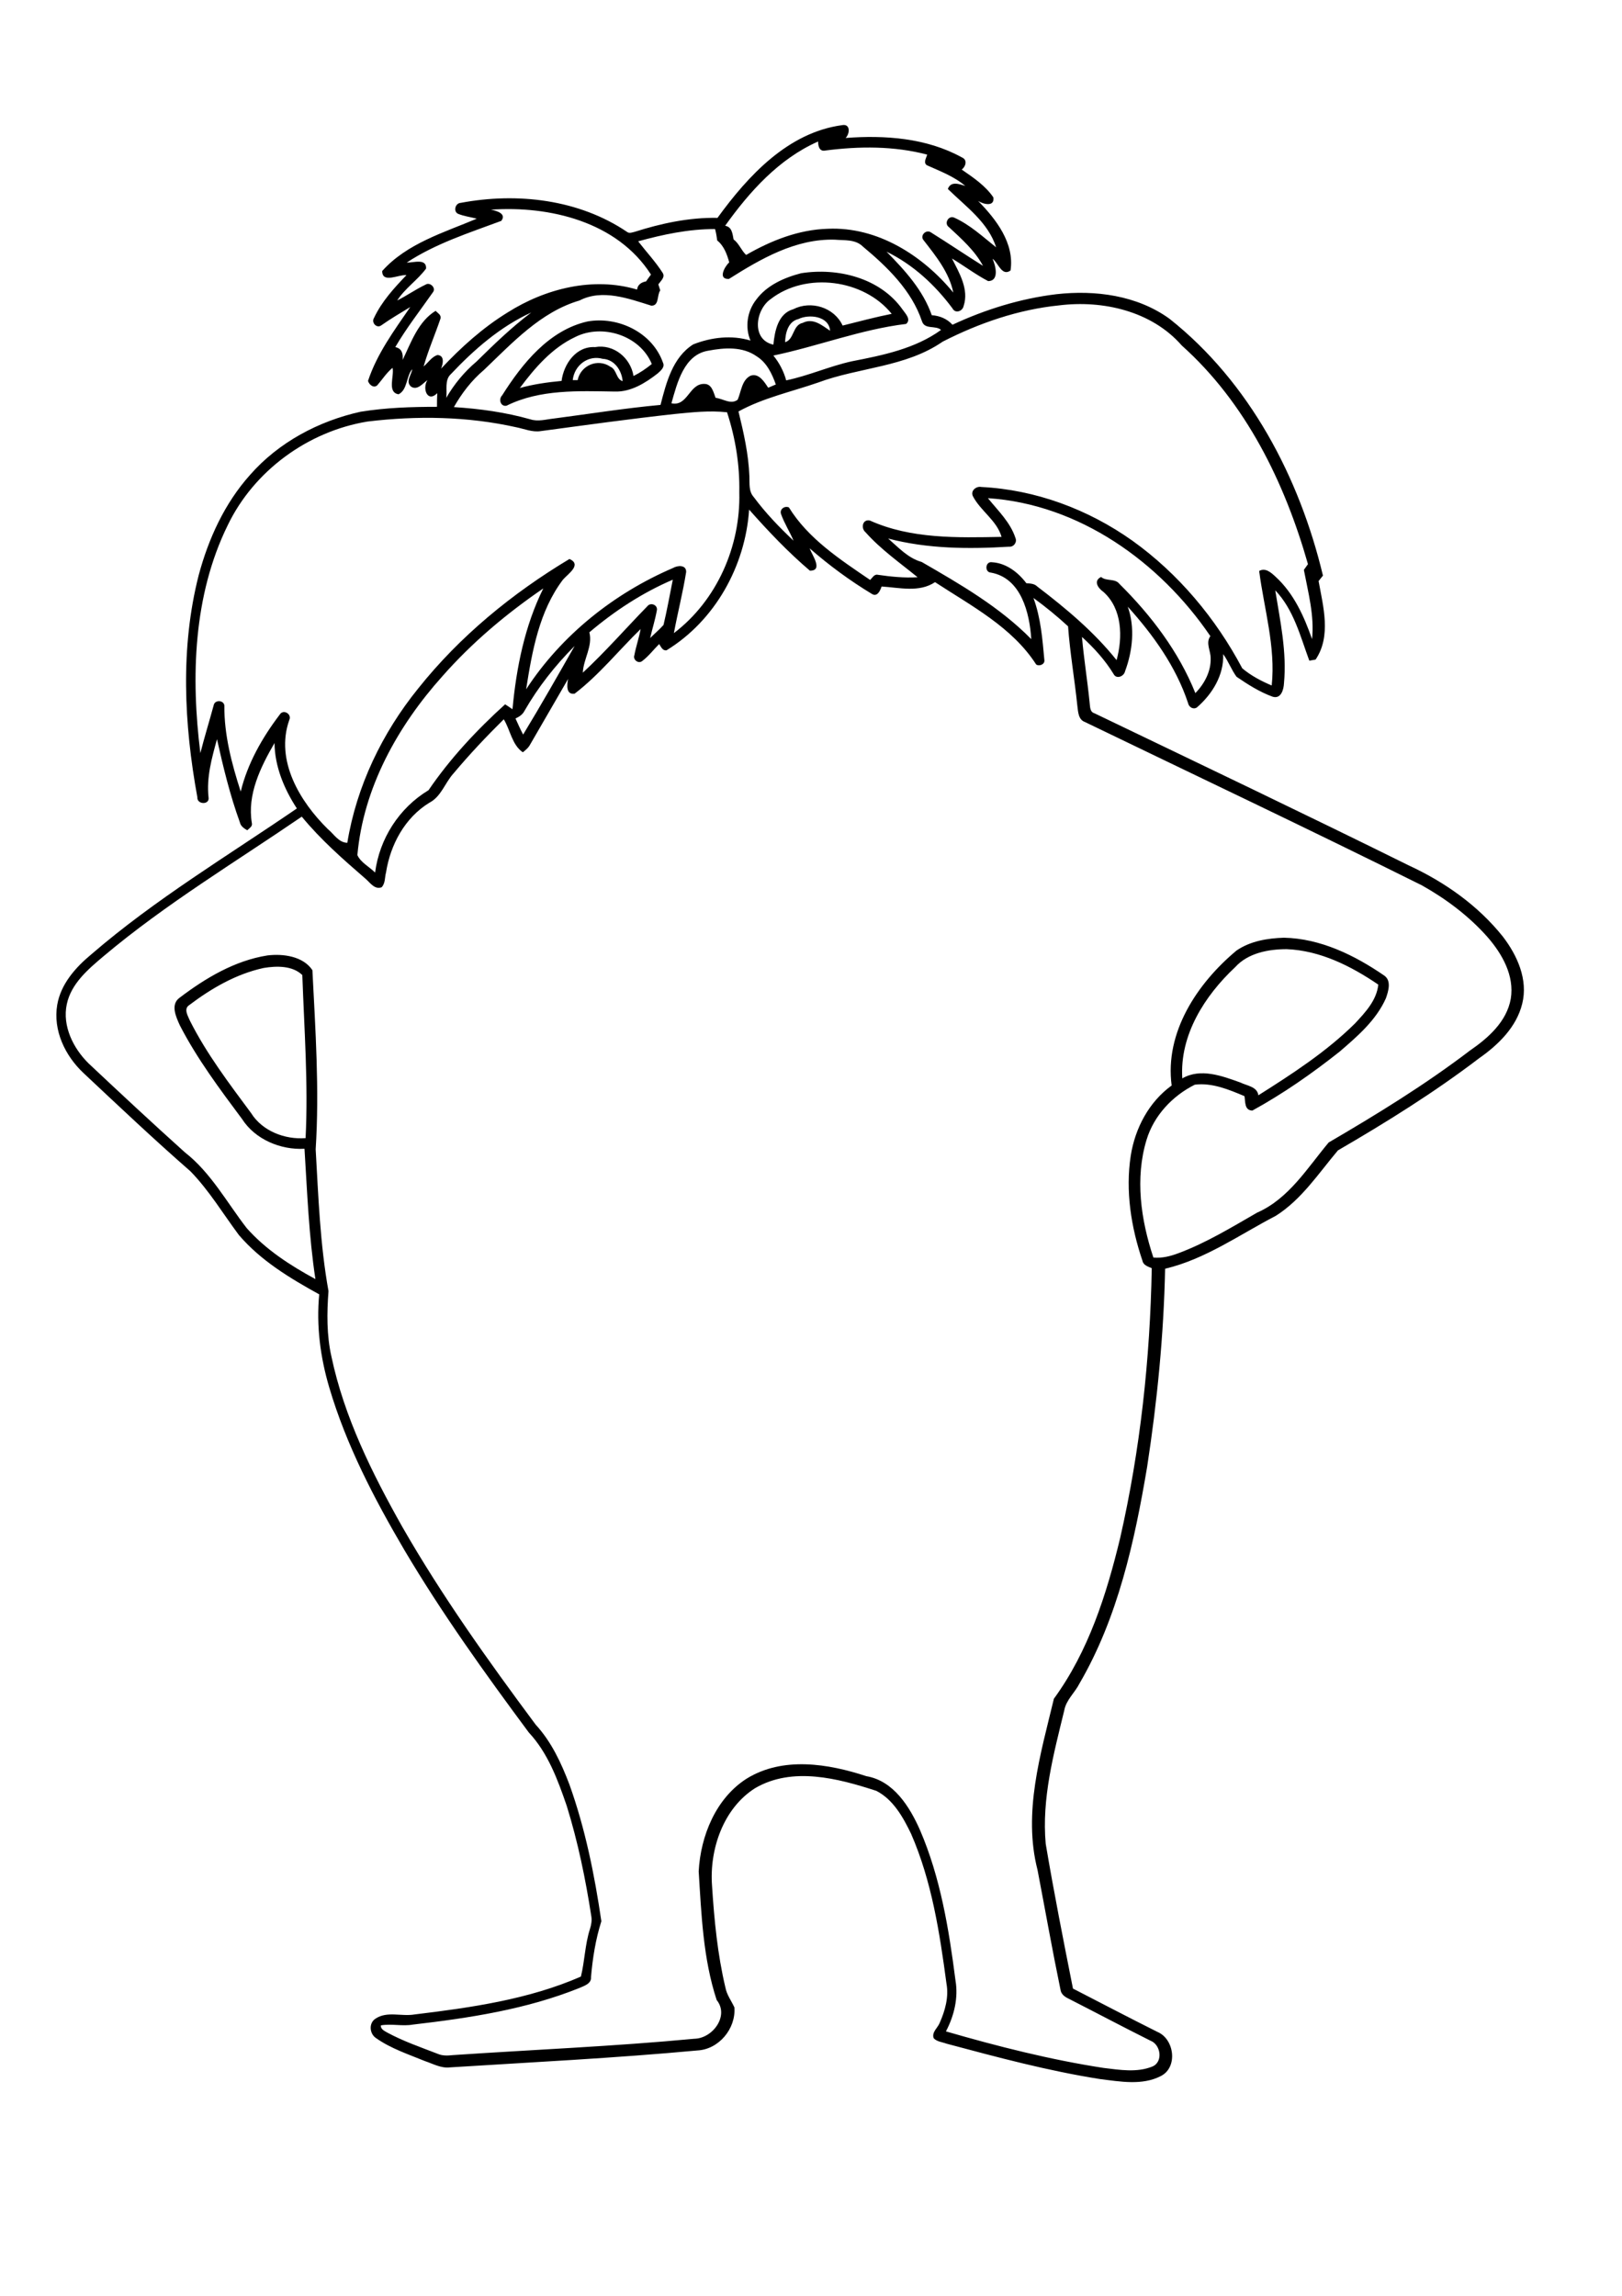 <?xml version="1.0" encoding="utf-8"?>
<!-- Generator: Adobe Illustrator 21.0.2, SVG Export Plug-In . SVG Version: 6.00 Build 0)  -->
<svg version="1.2" baseProfile="tiny" id="Layer_1" xmlns="http://www.w3.org/2000/svg" xmlns:xlink="http://www.w3.org/1999/xlink"
	 x="0px" y="0px" viewBox="0 0 595 842" overflow="scroll" xml:space="preserve">
<g>
	<path d="M210.1,139.4c0.5,0,1.4,0,1.8,0c1.1-5.4,7.4-8.1,12-4.9c2.4,1,2,4.5,4.5,5.3c-0.3-3.9-3-8-7.3-8.2
		C215.8,130.1,210.7,133.9,210.1,139.4 M211,123.6c-8.5,4-14.8,11.3-20.3,18.7c5-1.4,10.1-2.1,15.3-2.6c0.8-6.2,5.3-12.8,12.3-12.4
		c6.8-1.2,13,3.9,14.1,10.6c2.4-1.2,4.6-2.7,6.7-4.4C234.8,123,220.9,118.6,211,123.6 M215.5,117.9c11.2-2,23.8,4,27.7,15.1
		c0.8,1.7-0.9,3-2,4c-4.5,3.5-9.8,6.8-15.7,6.6c-13.3-0.2-27.4-0.9-39.7,5.2c-2.2,0.4-3-2.4-1.6-3.8
		C191.6,133.3,201.4,121.1,215.5,117.9 M96.7,355c-10.1,2.2-19.2,7.5-27.4,13.7c-2,1.4-0.3,4,0.4,5.7c6.1,12.1,14.4,23,22.4,33.8
		c4.1,6.6,12.4,9.8,20,9.2c1-19.9-0.5-39.9-1.2-59.8C107.3,354.1,101.5,354.2,96.7,355 M453.1,354.7c-11.2,10.5-20.4,24.9-19.4,40.8
		c6.7-3.9,14.6-0.9,21.3,1.5c2.4,1.2,6.2,1.5,6.6,4.7c12.5-7.9,25-16,35.5-26.4c3.7-4,7.9-8.4,8.5-14.2c-10-6.8-21.3-12.5-33.6-13
		C465.3,348.1,457.8,349.5,453.1,354.7 M192.4,260.7c-0.7,1.4-2,2.2-3.3,2.8c0.9,2,1.8,4,2.8,5.9c6.5-10.7,12.7-21.6,18.9-32.5
		C203.7,244,197.4,252,192.4,260.7 M162.2,248.1c-16.3,18.2-28.9,40.8-31.1,65.5c1.2,2.7,4.4,4.3,6.5,6.4
		c1.6-12.4,8.8-23.7,19.6-30.2c7.9-11.6,17.7-22.1,28.1-31.5c0.9,0.6,1.8,1.2,2.7,1.8c1.4-15.2,4.5-30.6,11.3-44.3
		C185.7,225.1,173.1,235.7,162.2,248.1 M216.2,231.9c1.3,5.1-2.2,9.8-2.4,14.8c8.3-7.7,15.8-16.3,23.7-24.4c1.1-1.4,3.6-0.6,3.5,1.3
		c-0.6,3.5-1.7,6.9-2.5,10.4c1.6-1.6,3.4-3.1,4.9-4.8c1.3-5.5,2.3-11,3.4-16.6C235.6,217.4,225.4,224.1,216.2,231.9 M274.8,186.9
		c-1.4,20.7-12.5,40.7-30.3,51.6c-1.5,0.2-2-1.3-2.7-2.3c-2.1,2.1-3.9,4.5-6.3,6.3c-1.4,1-3.4-0.6-2.8-2.2c0.6-3.2,1.7-6.3,2.3-9.6
		c-8.1,7.9-15.2,16.8-24.2,23.7c-3.3,0.5-2.8-3.4-2.4-5.4c-4.6,8-9.3,16-13.9,24c-0.6,1.2-1.7,2.1-2.7,2.9c-4-2.7-4.6-8.2-7-12.1
		c-6.4,6.3-12.6,12.9-18.4,19.8c-3.2,3.5-4.5,8.5-8.9,10.8c-9,5.5-14.3,15.4-15.9,25.6c-0.5,1.8-0.2,3.9-1.6,5.4
		c-2.6,1-4.3-1.8-6-3.2c-8.2-7.1-16.4-14.3-23.3-22.7c-24.4,16.7-49.9,32-72.6,51.1c-5.7,4.8-12,10.1-13.6,17.7
		c-1.7,8,2.4,16.2,8,21.7c11.7,11,23.4,21.9,35.3,32.6c9.6,7.5,15.4,18.4,22.7,27.8c7,7.9,16,13.7,25.2,18.7
		c-2.4-15.8-3-31.8-4-47.8c-8.7,0.5-18.1-3.4-22.9-10.9c-8.2-11-16.5-22.1-22.8-34.3c-1.4-3.1-3.6-7.7-0.1-10.2
		c9.5-7.2,20.2-13.6,32.2-15.5c5.8-0.7,13.1,0.3,16.5,5.4c1.1,21.8,2.6,43.8,1.2,65.7c1,17.4,1.6,34.8,4.7,52
		c-0.6,8-0.7,16.2,1.1,24.1c4.7,22.2,14.9,42.7,26,62.4c14.5,25.3,31.5,49.1,48.9,72.5c5.8,6.3,9.4,14.1,12.4,22
		c5.8,16.2,9.2,33.1,11.7,50.1c-2.1,6.6-3.2,13.5-3.8,20.5c0.2,2.4-2.5,3.2-4.3,4c-19.4,7.8-40.3,11-61,13.4
		c-3.9,0.7-7.9-0.4-11.8,0.3c-0.1,1.4,1.3,2,2.3,2.6c5.9,3.2,12.3,5.4,18.5,7.8c1.8,0.8,3.7,0.7,5.6,0.5c29.5-2,59.1-3.2,88.6-6
		c6.7-0.1,12.9-8.4,8.2-14.2c-5-15.2-5.6-31.4-6.6-47.2c0.7-13,6.3-26.8,17.6-34c13.3-8.2,29.9-5.5,43.9-0.9
		c10,1.7,15.9,11.2,19.7,19.8c7.5,17.4,10.6,36.4,13,55.1c1.1,6.4-0.5,13-3.5,18.7c19,5.5,38.3,10.4,57.8,13.4
		c5.9,0.7,12.2,1.8,17.9-0.5c4.1-1.7,3.1-8.1-0.7-9.5c-10-5-20-10.3-30-15.4c-1.5-0.7-2.8-1.7-3-3.4c-3-14.5-5.6-29.2-8.4-43.8
		c-5.4-21,1.1-42.4,6-62.8c12.7-17.4,19.3-38.2,24.3-58.9c7.4-32.5,11-65.8,11.6-99c-1.4-0.6-3.1-1.1-3.4-2.7
		c-4.2-12.3-6.3-25.7-4.3-38.6c1.6-10.1,6.7-19.7,15-25.7c-2.6-19.5,9.4-37.5,23.8-49.5c5.1-3.5,11.4-4.5,17.4-4.7
		c13.4,0.3,25.9,6.4,36.8,13.9c2.7,1.9,1.5,5.7,0.6,8.3c-3.6,8.1-10.5,14-17,19.6c-10.1,8-20.7,15.4-32,21.6c-3-0.1-2.5-3.3-2.9-5.3
		c-5.7-2.4-11.9-5-18.2-4.2c-8.2,4.1-15,11.3-17.7,20.2c-4.3,14.1-2.1,29.4,2.5,43.2c3.2,0.3,6.3-0.5,9.2-1.6
		c10.2-3.8,19.5-9.5,28.9-14.9c11.6-5.1,18.4-16.4,26.2-25.7c17.8-10.4,35.4-21.2,51.8-33.7c6.7-4.6,13.5-10.6,15-19
		c1.4-8.5-3.2-16.5-8.5-22.6c-6.8-7.7-15.2-14-24.1-19c-41-20.4-82.4-40-123.6-59.9c-2.5-0.9-2.5-3.8-2.8-6
		c-1-9.7-2.7-19.4-3.4-29.1c-4-3.7-8.3-7.2-12.7-10.4c2.7,7.3,3.3,15.1,4,22.7c0.3,1.6-1.8,2.5-3,1.7c-8.8-13.7-23.8-21.5-37.1-30.2
		c-5.8,3.9-13.1,2-19.6,1.6c-0.5,1.5-1.6,4-3.6,2.7c-8.1-4.9-15.7-10.5-22.8-16.7c0.9,2.5,5.1,8.2,0.1,8.2
		C289.1,202.5,281.8,194.8,274.8,186.9 M362.4,182.7c3.7,4.6,8.2,8.8,10.1,14.6c0.7,1.6-0.7,3.4-2.4,3.2c-14.8,0.9-29.9,0.8-44.3-3
		c3.8,3.3,7.3,7.2,12.3,8.6c14.2,8.2,28.6,16.5,40.2,28.3c-0.6-9.6-3.7-22.4-14.8-24.4c-2.4-0.1-2.1-4.2,0.4-3.8
		c5.2,0.3,9.6,3.7,12.6,7.7c1.4,0.1,2.9,0.1,4,1.2c10.5,8,20.8,16.6,29.1,27c2.3-8.4,2.1-18.8-4.8-25c-1.9-1.3-3.9-4-0.9-5.5
		c2,1.7,5.1,0.4,6.8,2.6c11.6,11.5,21.7,24.8,27.8,40c3.3-3.4,5.8-8,5.6-12.9c0-2.7-1.9-5.5-0.1-8
		C425.4,206,395.8,184.9,362.4,182.7 M247.8,151.8c-16.5,1.8-33,4.1-49.4,6.3c-3.1,0.5-6-0.8-9-1.4c-17.9-4-36.4-4.3-54.6-2.1
		c-21.9,3.6-41.7,18.1-51.3,38.1c-12.6,25.7-13.5,55.6-10,83.5c1.5-5.9,3.3-11.7,4.9-17.6c0.4-2,3.6-1.9,3.9,0.1
		c-0.1,10.8,2.7,21.4,6,31.6c2.5-10.3,7.9-19.8,14.3-28.2c1.3-2.2,4.6-0.2,3.5,2c-5.2,14.8,3.9,29.9,14.2,40c2.2,1.8,3.9,4.9,7.1,5
		c3.4-20.8,12.8-40.3,26-56.6c15.3-19.2,34.5-34.9,55.5-47.5c4.7,2.1-0.6,5.5-2.4,7.6c-8.7,11.5-11.3,26.2-13.5,40.2
		c12.9-19.8,32.2-35.2,53.9-44.5c1.7-1,4.9-1.2,4.8,1.5c-1.2,7.5-3.1,14.9-4.5,22.4c15.8-12,24.5-31.9,24-51.6
		c0.2-10-1.4-19.9-4.5-29.4C260.2,150.5,254,151.2,247.8,151.8 M259.9,128.6c-9,1.4-11.5,11.9-13.6,19.3c6,1.3,6.5-7.3,12.1-7.1
		c2.7,0,3.3,3,4.1,5.1c2.7,0.3,5.6,2.6,8.1,0.7c1.3-3,1.5-7.2,4.7-8.8c3.1-1.1,5.1,2.3,6.5,4.4c0.9-0.4,1.9-0.8,2.8-1.2
		c-1.4-3.9-3.3-8-7-10.3C272.4,127,265.7,127.5,259.9,128.6 M292.9,117c-3.8,0.9-4.8,5.1-4.9,8.5c3.4-1,2.7-6.3,6.5-7.1
		c3.8-1.9,7,0.9,10,2.9C304.1,115.9,296.8,115.1,292.9,117 M165.4,137.2c-2.4,2.2-1.3,5.8-1.7,8.7c2.9-5,6.6-9.5,11.1-13.3
		c6.4-6.3,12.9-12.6,20.1-18C183.5,119.8,173.9,128.2,165.4,137.2 M345.8,125.3c-13.6,9.4-30.7,9.4-45.7,15
		c-9.8,3.4-20.1,5.6-29.2,10.6c1.9,7.8,3.7,15.7,4,23.8c0.1,2.6-0.3,5.5,1.6,7.6c4.3,5.8,9.3,11,14.6,16c-1.4-3.3-3.4-6.4-4.6-9.8
		c-0.6-1.8,1.4-3.1,2.9-2.4c7.1,11.5,18.8,19.1,29.8,26.6c0.8-0.8,1.5-2.2,2.8-1.9c4.8,0.7,9.7,1.2,14.6,0.9
		c-6.5-5.3-13.5-10.2-19.1-16.5c-1.8-1.5-1.1-4.9,1.6-4.3c15.1,6.8,32.1,6.3,48.3,6c-1.7-6-7.7-9.5-10.5-14.9c-1-2,1.2-3.8,3.1-3.4
		c19.9,1,39.2,8.2,55.4,19.7c16.9,12.1,30.6,28.5,40.3,46.8c3.2,2.7,7,4.7,10.8,6.3c1.5-14.2-2.8-28.1-4.6-42c2.3-1.3,4.4,0.6,6,2.1
		c6.7,6.1,10.5,14.6,13.4,22.9c0.9-8.6-1.4-17-3-25.4c0.5-0.7,1-1.4,1.5-2.1c-8.5-29.9-22.8-59.2-46.3-80.2
		c-11-12.6-28.9-16.7-45-14.7C373.6,113.5,359.1,118.5,345.8,125.3 M282.7,109.7c-5.6,3.9-7.2,14.9,1,16.7c0.5-5,1.7-11.4,7.3-13
		c6.5-3.3,15-0.7,18.1,6c6-1.5,12-3.1,18-4.3C316.9,102.4,295.7,99.6,282.7,109.7 M234.1,88.5c3,3.9,6.4,7.5,9,11.6
		c1,1.6-0.8,3-1.6,4.2c0.2,0.5,0.5,1.7,0.7,2.2c-1.3,1.8-0.3,5.7-3.3,5.6c-8.3-2.6-18-6.2-26.3-1.9c-14.3,4.2-24.7,15.6-35.1,25.5
		c-4.5,3.8-8.1,8.5-11,13.6c9.5,0.6,18.9,1.9,28.1,4.5c2.8,0.9,5.7,0,8.5-0.3c13.1-1.7,26.1-3.8,39.2-5c2.1-8.1,4.4-17.4,12-22.2
		c6.6-2.6,14.1-3.5,21-1.4c-2.1-4.9-1.2-10.8,2.1-15c3.9-5.3,10.3-8.1,16.5-9.7c13.4-2.1,28.9,1.7,37.1,13.2c1,1.5,3.4,3.7,1.4,5.4
		c-16.6,2-32.4,8.2-48.7,11.6c2.2,2.7,3.8,5.8,4.7,9.1c8.2-1.7,15.9-5.2,24.1-7c11.3-2.2,23.2-4.6,32.7-11.5c-2-1.8-6,0-7-3.2
		c-3.8-11.3-12.7-19.9-21.7-27.4c-2.7-2.7-6.8-2.2-10.3-2.5c-14.3-0.4-27.1,7-38.8,14.4c-4.2,0.2-1.6-4.5,0.1-6.1
		c-0.8-2.9-1.9-6-4.4-8c-0.2-1.4-0.4-2.8-0.8-4.2C252.5,84,243.2,86,234.1,88.5 M180.1,76.9c2,0.4,5.8,1.4,3.8,4.1
		c-11.8,4.4-24.1,8.3-34.7,15.3c2.4,0.1,7.3-1.7,7.1,2.2c-3.1,4.2-7.7,7.2-10.6,11.7c3.6-1.8,6.8-4.1,10.4-5.8
		c1.6-1.1,4,1.2,2.7,2.8c-4.7,6.7-9.7,13.1-13.8,20.1c2.5,0.5,2.9,2.5,2.7,4.7c3.1-6.4,5.7-14.1,12.1-18c0.7,0.8,2.1,1.4,1.8,2.8
		c-2,5.9-4.5,11.6-6.2,17.6c1.7-1.4,3-3.6,5.1-4.2c2.7,0.2,2,3.3,1.3,5c7.3-7.8,15.3-15,24.4-20.6c13.9-8.8,31.4-13.2,47.5-8.4
		c0.2-1.8,1.6-2.7,3.3-3c0.6-0.9,1.2-1.7,1.8-2.5C226.4,81.3,201.6,75.4,180.1,76.9 M266,82.8c2.5,0.4,2.7,2.9,3.1,5
		c2,1.5,2.8,4,4.6,5.7c9.2-5.3,19.3-9.3,30-9.6c18.2-0.8,34.8,9.8,46,23.4c-1.5-7.4-6.4-13.4-10.9-19.2c-1.5-1.7,1-4.2,2.8-2.8
		c6.4,4,12.6,8.2,19,12.2c-3-5.6-7.9-9.9-12.5-14.2c-1.9-1.3-0.2-4.4,1.9-3.5c5.8,2.6,10.5,7,15.4,10.9c-2.9-9.2-11.2-15-17.7-21.4
		c1.1-3,4.2-1.8,6.4-1.1c-4.1-3.5-9.2-5.4-14.1-7.6c-1.4-1-0.2-2.6,0.1-3.9c-12.2-3.2-24.9-3.1-37.3-1.5c-2.2,0.5-2.7-1.6-2.7-3.3
		C285.8,58.2,275,70.2,266,82.8 M263.2,79.9c11.2-15.4,25.8-31.3,45.7-34c3.1-0.6,2.9,3.1,1.3,4.7c14.4-1.1,29.7,0,42.6,7.1
		c2.2,0.9,1.5,3.3,0,4.5c4.2,2.9,8.7,5.9,11.6,10.2c0.5,3.6-3.7,2.5-5.6,1.3c6.6,6.7,13.4,15.5,11.9,25.5c-3.2,2.3-4.5-2.8-6.6-4.3
		c1.1,2.5,2.6,8.1-1.6,8.2c-4.6-2.4-8.8-5.6-13.3-8.3c2.7,5.3,6.3,11.3,4.3,17.4c-0.4,2-3.1,2.9-4.1,0.9
		c-6.4-8.6-14.5-16.1-24.2-20.8c6.7,6.8,13.4,14.1,16.6,23.3c2.9,0.2,5.6,1.3,7.6,3.5c12-5.6,24.9-9.6,38.1-11.2
		c14.3-1.6,29.6,0.4,41.5,9c29.4,23.3,47.7,58.2,56.3,94.2c-0.5,0.7-1.1,1.3-1.6,2c1.7,9.4,4.7,20.2-1.1,28.8
		c-0.6,0.1-1.7,0.3-2.3,0.4c-3.3-8.9-5.7-18.7-12.5-25.8c1.8,11.2,4.3,22.6,3.2,34.1c-0.1,2.3-1.1,5.9-4.2,4.9
		c-4.7-1.7-9.1-4.5-13.2-7.3c-1.9-2.6-3-5.7-4.9-8.3c0.3,7.7-4,14.7-9.7,19.6c-1.4,0.8-2.9-0.2-3.2-1.7c-4.4-13.3-12.8-25-22.1-35.3
		c2.7,7.6,1.8,16.2-1,23.7c-0.4,1.9-3.2,3-4.2,1c-3.1-5.1-7.2-9.6-11.6-13.6c0.7,8,2,16,2.8,24c0.2,1.4,0,3.5,1.8,4
		c38.5,18.5,77.1,36.9,115.3,55.8c13.2,6.1,25.4,14.7,34.5,26.1c5.3,6.9,9.3,15.8,7.1,24.6c-2.1,8.6-8.8,15.1-15.8,20
		c-16.4,12.5-33.9,23.4-51.8,33.8c-7.1,8.4-13.3,18-22.8,24c-13.3,6.9-25.8,15.9-40.6,19.4c-0.5,24.3-2.9,48.6-6.6,72.7
		c-4.6,27.3-10.7,55.2-24.8,79.4c-1.7,3.4-4.9,6-5.6,9.9c-3.9,16-8.3,32.3-6.8,48.9c3,17.8,6.5,35.5,10,53.1
		c10.3,5.3,20.6,10.7,31,15.9c6.2,2.6,7.6,13,1.2,16.2c-6.8,3.5-14.9,2-22.2,1.1c-19.1-3-37.7-8-56.4-13c-1.6-0.6-3.5-0.7-4.7-2
		c-0.8-2.2,1.5-3.8,2.2-5.6c2-4.5,3.4-9.5,2.5-14.4c-2.5-18.7-5.4-37.6-13-55c-2.9-6-6.5-12.5-12.7-15.7c-14.1-4.6-30.8-9-44.5-1
		c-11.7,7.4-16.8,22.5-15.8,35.8c0.8,12.5,2,25.1,4.9,37.3c0.5,2.7,2.2,4.9,3.3,7.3c0.6,7.8-5.7,15.4-13.6,15.8
		c-30.2,2.8-60.5,4.3-90.7,6.2c-3.3,0.4-6.2-1.3-9.2-2.3c-6.1-2.5-12.5-4.6-17.9-8.4c-2.5-1.6-2.8-5.6-0.2-7.2
		c4.2-2.8,9.5-0.7,14.2-1.5c20.7-2.5,41.9-5.5,61.1-13.9c1.4-5.7,1.5-11.8,3.3-17.4c0.5-1.6,0.8-3.2,0.5-4.8
		c-2.1-13.6-4.9-27.2-9-40.4c-3.3-9.6-6.9-19.4-13.9-26.9c-16.1-21.7-31.9-43.7-45.7-67c-11.1-18.9-21.3-38.5-27.5-59.5
		c-3.3-11.1-4.8-22.7-3.7-34.2c-10.7-5.9-21.5-12.4-29.5-21.8c-5.8-7.8-10.9-16.3-17.7-23.3c-13.4-11.7-26.3-23.9-39.3-36.1
		c-6.7-6.3-11.2-15.6-9.6-25c1.3-7.6,6.7-13.7,12.5-18.5c23.4-20.2,50-36.1,75.4-53.5c-4.7-7.2-8.1-15.4-8.2-24
		c-5.1,8.8-10.1,18.9-8.3,29.4c0.3,1.2-1,1.9-1.7,2.6c-1.2-0.7-2.4-1.5-2.7-2.9c-3.6-9.9-6.1-20.2-8.4-30.5
		c-1.9,6.9-3.9,14-3.1,21.3c0.5,2.9-4.3,2.7-4.1,0c-4.9-26.8-6.3-54.9,0.5-81.5c3.6-13.4,9.5-26.3,18.8-36.7
		c10.5-12,25.2-19.8,40.6-23.2c9.3-1.5,18.6-1.8,28-1.8c0-1.7,0-3.3,0.1-5c-3.6,3.6-5.6-1.7-3.6-4.8c-1.7,1.2-3.7,3.9-6,2.4
		c-2.2-1.9,0.2-4.3,0.4-6.4c-2.2,2.6-1.7,7.6-5,9.2c-4.3-0.7-1.5-6.7-2.2-9.7c-2.2,1.8-3.7,4.2-5.6,6.4c-1.3,1.2-3-0.2-3.4-1.6
		c3.3-10,9.6-18.5,15.5-27.1c-3.6,2.2-7.2,4.3-10.6,6.7c-1.7,1.3-3.8-1-2.7-2.7c2.8-6,7.4-11,11.9-15.7c-2.8-0.3-8.9,3.2-8.9-1.5
		c9-10.1,22.6-14.1,34.7-19.2c-2.3-0.6-4.7-0.9-6.9-1.8c-1.8-0.9-1-3.9,1-4c20.7-3.9,43.4-1.3,61.1,10.7c0.8,0.6,1.9,0.1,2.8-0.1
		C242.3,82,252.7,79.7,263.2,79.9"/>
</g>
</svg>

